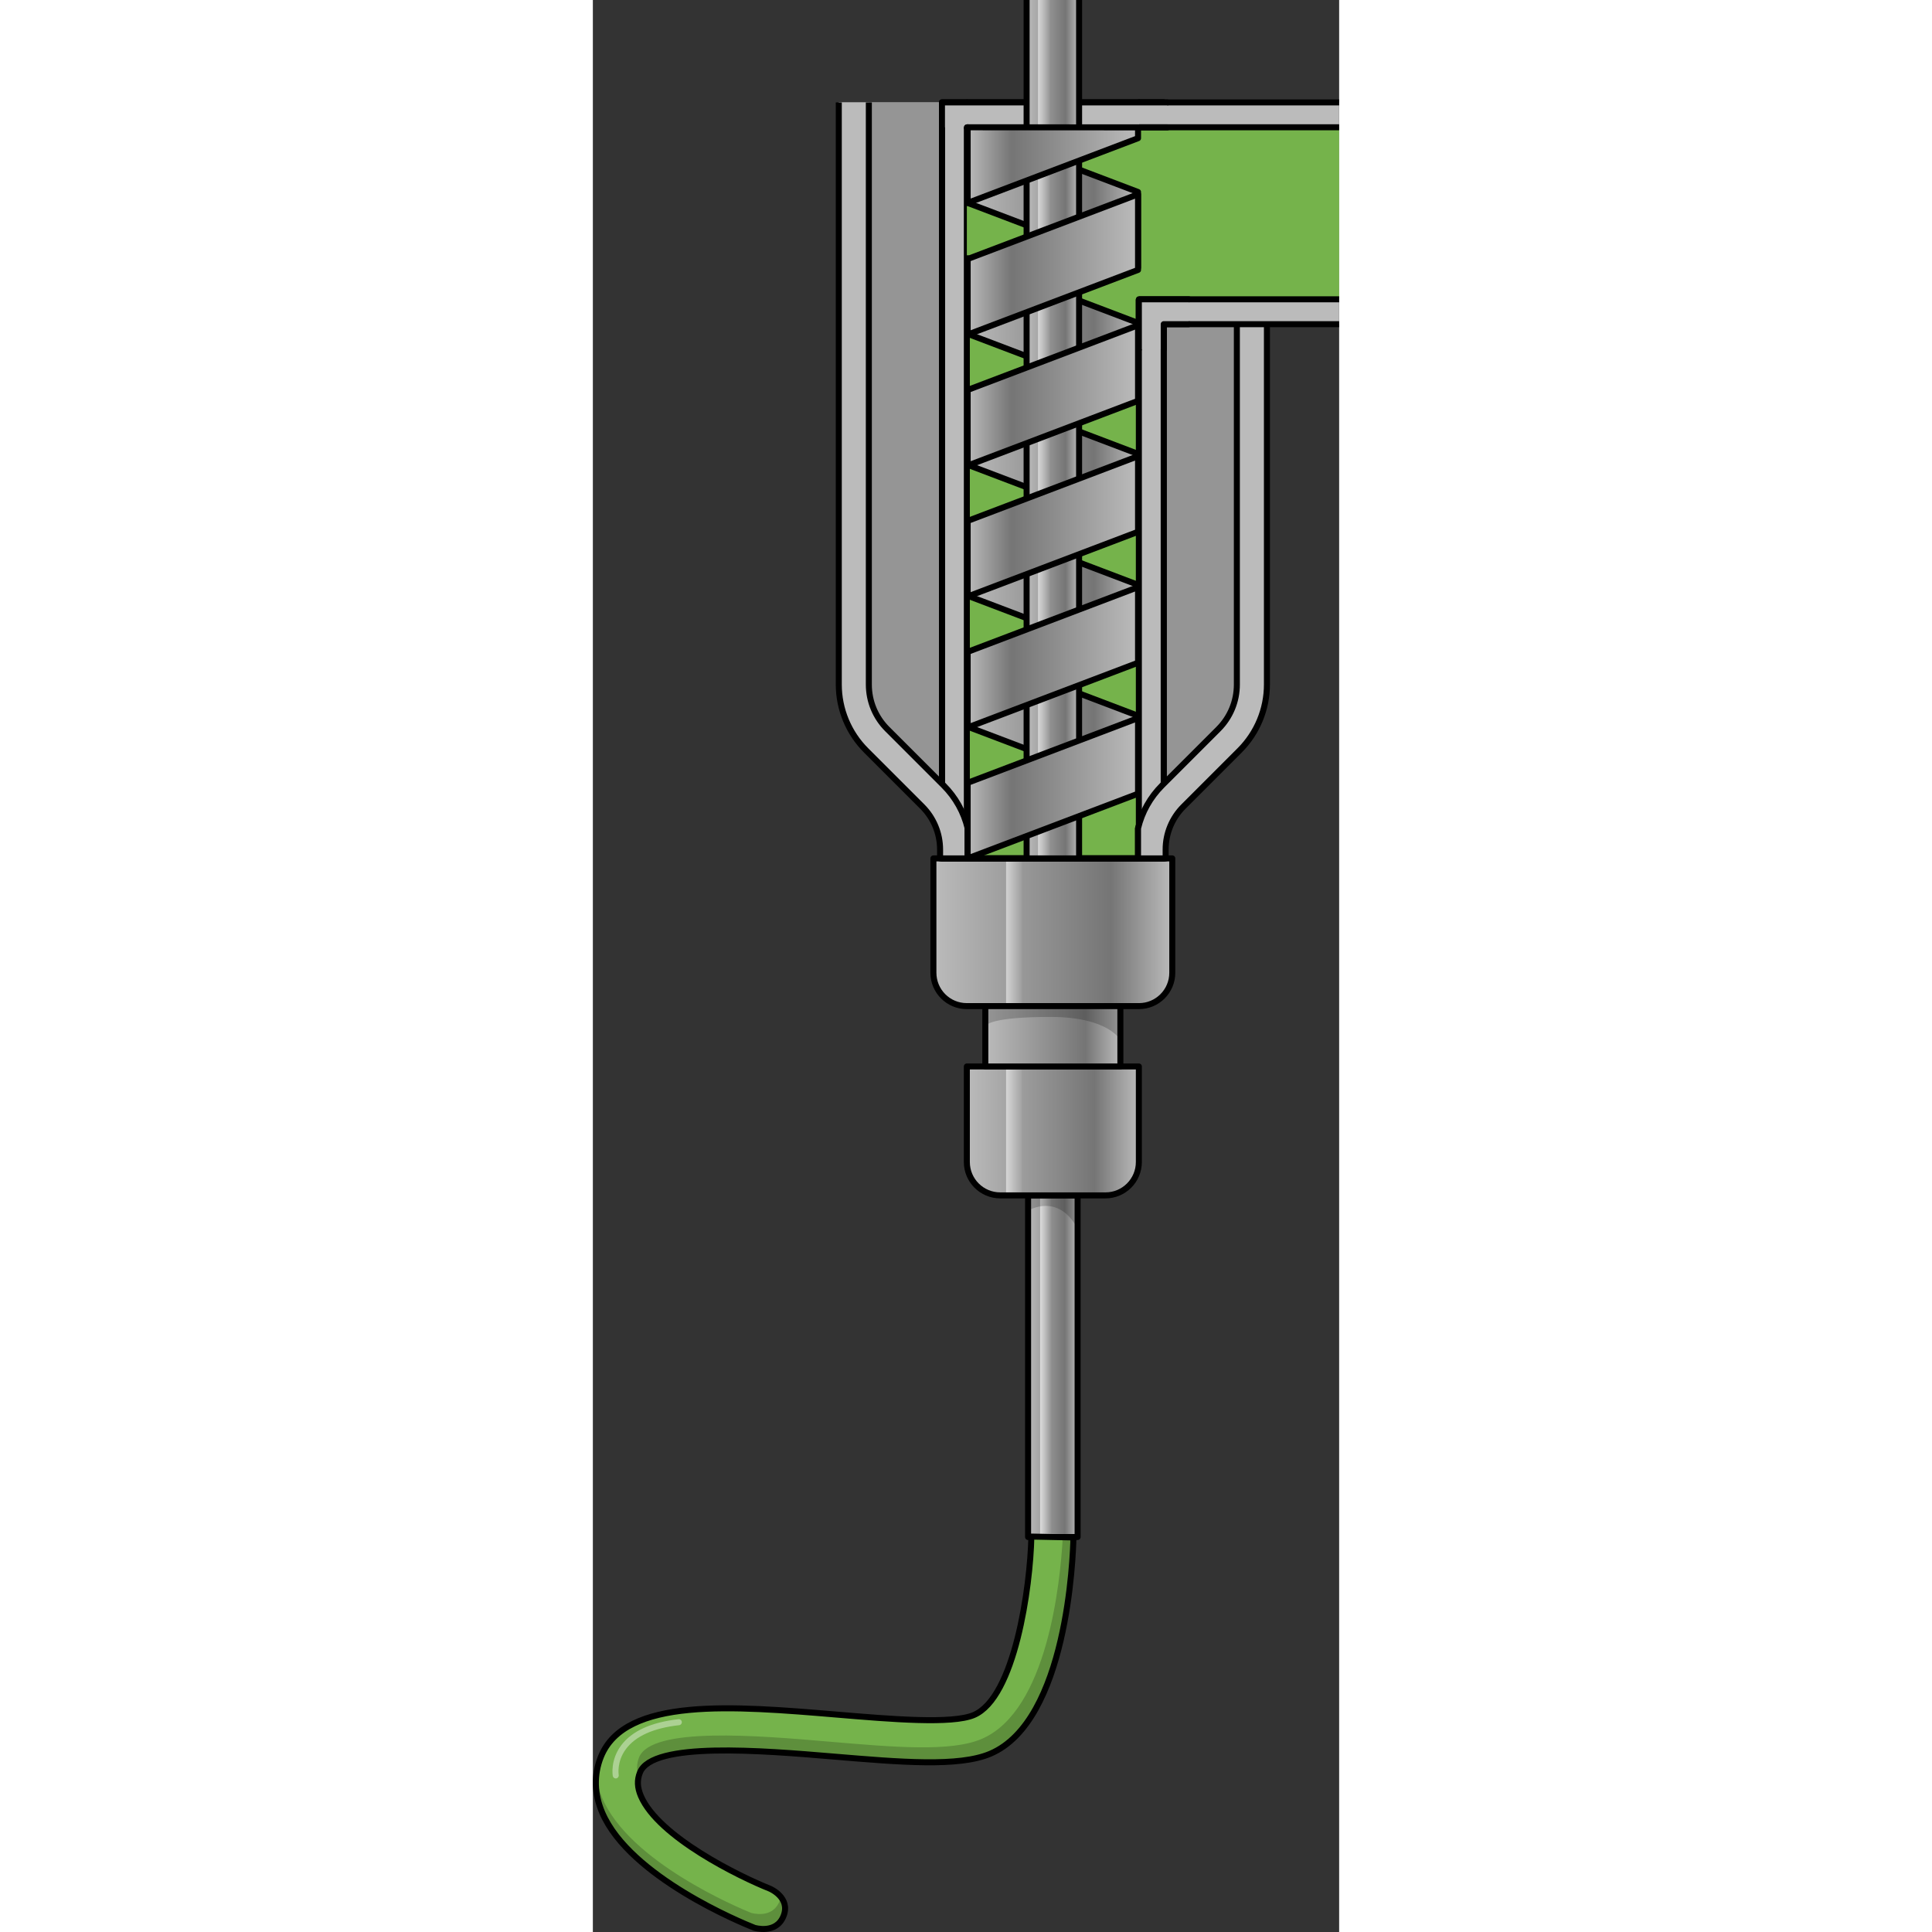 <?xml version="1.0" encoding="utf-8"?>
<!-- Created by: Science Figures, www.sciencefigures.org, Generator: Science Figures Editor -->
<svg version="1.1" id="Layer_1" xmlns="http://www.w3.org/2000/svg" xmlns:xlink="http://www.w3.org/1999/xlink" 
	 width="800px" height="800px" viewBox="0 0 124.137 321.365" enable-background="new 0 0 124.137 321.365"
	 xml:space="preserve">
<rect x="0" y="0" width="124.137" height="321.365" fill="#333333" stroke="none"/>
<g>
	<g>
		<linearGradient id="SVGID_1_" gradientUnits="userSpaceOnUse" x1="72.397" y1="227.251" x2="80.633" y2="227.251">
			<stop  offset="0" style="stop-color:#BBBBBB"/>
			<stop  offset="0.742" style="stop-color:#757575"/>
			<stop  offset="1" style="stop-color:#BBBBBB"/>
		</linearGradient>
		<rect x="72.397" y="198.837" fill="url(#SVGID_1_)" width="8.236" height="56.828"/>
		<linearGradient id="SVGID_2_" gradientUnits="userSpaceOnUse" x1="73.17" y1="227.214" x2="76.331" y2="227.214">
			<stop  offset="0" style="stop-color:#FFFFFF"/>
			<stop  offset="1" style="stop-color:#FFFFFF;stop-opacity:0"/>
		</linearGradient>
		<rect x="74.4" y="198.837" fill="url(#SVGID_2_)" width="2.115" height="56.754"/>
		<path opacity="0.2" d="M72.397,198.837v2.542c0,0,4.96-3.099,8.236,2.996c0-4.339,0-5.538,0-5.538H72.397z"/>
		
			<rect x="72.397" y="198.837" fill="none" stroke="#000000" stroke-linecap="round" stroke-linejoin="round" stroke-miterlimit="10" width="8.236" height="56.828"/>
		<linearGradient id="SVGID_3_" gradientUnits="userSpaceOnUse" x1="62.209" y1="188.115" x2="90.821" y2="188.115">
			<stop  offset="0" style="stop-color:#BBBBBB"/>
			<stop  offset="0.742" style="stop-color:#757575"/>
			<stop  offset="1" style="stop-color:#BBBBBB"/>
		</linearGradient>
		<path fill="url(#SVGID_3_)" d="M85.27,198.837H67.759c-3.066,0-5.551-2.485-5.551-5.551v-15.892h28.613v15.892
			C90.821,196.352,88.336,198.837,85.27,198.837z"/>
		<linearGradient id="SVGID_4_" gradientUnits="userSpaceOnUse" x1="66.322" y1="188.115" x2="71.647" y2="188.115">
			<stop  offset="0" style="stop-color:#FFFFFF"/>
			<stop  offset="1" style="stop-color:#FFFFFF;stop-opacity:0"/>
		</linearGradient>
		<rect x="68.738" y="177.394" fill="url(#SVGID_4_)" width="2.671" height="21.443"/>
		<path fill="none" stroke="#000000" stroke-linecap="round" stroke-linejoin="round" stroke-miterlimit="10" d="M85.27,198.837
			H67.759c-3.066,0-5.551-2.485-5.551-5.551v-15.892h28.613v15.892C90.821,196.352,88.336,198.837,85.27,198.837z"/>
		<linearGradient id="SVGID_5_" gradientUnits="userSpaceOnUse" x1="56.647" y1="155.071" x2="96.383" y2="155.071">
			<stop  offset="0" style="stop-color:#BBBBBB"/>
			<stop  offset="0.742" style="stop-color:#757575"/>
			<stop  offset="1" style="stop-color:#BBBBBB"/>
		</linearGradient>
		<path fill="url(#SVGID_5_)" d="M90.832,167.356H62.198c-3.066,0-5.551-2.485-5.551-5.551v-19.02h39.736v19.02
			C96.383,164.871,93.898,167.356,90.832,167.356z"/>
		<linearGradient id="SVGID_6_" gradientUnits="userSpaceOnUse" x1="66.322" y1="155.071" x2="71.647" y2="155.071">
			<stop  offset="0" style="stop-color:#FFFFFF"/>
			<stop  offset="1" style="stop-color:#FFFFFF;stop-opacity:0"/>
		</linearGradient>
		<rect x="68.738" y="142.786" fill="url(#SVGID_6_)" width="2.671" height="24.571"/>
		<path fill="none" stroke="#000000" stroke-linecap="round" stroke-linejoin="round" stroke-miterlimit="10" d="M90.832,167.356
			H62.198c-3.066,0-5.551-2.485-5.551-5.551v-19.02h39.736v19.02C96.383,164.871,93.898,167.356,90.832,167.356z"/>
		<linearGradient id="SVGID_7_" gradientUnits="userSpaceOnUse" x1="65.283" y1="172.375" x2="87.747" y2="172.375">
			<stop  offset="0" style="stop-color:#BBBBBB"/>
			<stop  offset="0.742" style="stop-color:#757575"/>
			<stop  offset="1" style="stop-color:#BBBBBB"/>
		</linearGradient>
		<rect x="65.283" y="167.356" fill="url(#SVGID_7_)" width="22.464" height="10.037"/>
		<path opacity="0.2" d="M65.283,170.689c0.168-0.252,1.106-1.534,10.839-1.534s11.625,3.86,11.625,3.86v-5.659H65.283V170.689z"/>
		
			<rect x="65.283" y="167.356" fill="none" stroke="#000000" stroke-linecap="round" stroke-linejoin="round" stroke-miterlimit="10" width="22.464" height="10.037"/>
		<path fill="#BBBBBB" d="M40.908,17.036v96.82c0,4.111,1.633,8.053,4.54,10.96l9.35,9.35c1.894,1.894,2.959,4.464,2.959,7.143
			v1.477h15.412h6.694h15.412v-1.477c0-2.679,1.064-5.248,2.959-7.143l9.35-9.35c2.907-2.907,4.54-6.849,4.54-10.96v-96.82H40.908z"
			/>
		<path fill="#959595" d="M45.907,17.036v96.82c0,2.805,1.092,5.441,3.075,7.425l9.35,9.35c2.003,2.002,3.374,4.468,4.013,7.155
			h-0.013v5h28.353v-5c0.639-2.688,2.01-5.153,4.013-7.155l9.35-9.351c1.983-1.982,3.075-4.619,3.075-7.424v-96.82H45.907z"/>
		
			<rect x="58.071" y="17.036" fill="#BBBBBB" stroke="#000000" stroke-linecap="round" stroke-linejoin="round" stroke-miterlimit="10" width="36.887" height="125.75"/>
		<rect id="changecolor_8_" x="62.209" y="38.884" fill="#75B34B" width="28.476" height="103.902"/>
		<path fill="none" stroke="#000000" stroke-linecap="round" stroke-linejoin="round" stroke-miterlimit="10" d="M62.209,17.036
			v120.253c0.045,0.166,0.097,0.33,0.136,0.497h-0.013v5h28.353v-5c0.04-0.168,0.091-0.331,0.136-0.497V17.036"/>
		
			<rect x="58.071" y="17.036" fill="none" stroke="#000000" stroke-linecap="round" stroke-linejoin="round" stroke-miterlimit="10" width="36.887" height="125.75"/>
		<g>
			<path fill="#BBBBBB" d="M62.345,137.786c-0.639-2.688-2.01-5.153-4.013-7.155l-9.35-9.35c-1.983-1.983-3.075-4.62-3.075-7.425
				v-96.82h-5v96.82c0,4.111,1.633,8.053,4.54,10.96l9.35,9.35c1.894,1.894,2.959,4.464,2.959,7.143v1.477h4.576v-5H62.345z"/>
			<path fill="#BBBBBB" d="M107.122,17.036v96.82c0,2.805-1.092,5.441-3.075,7.424l-9.35,9.351
				c-2.003,2.002-3.374,4.468-4.013,7.155v5h4.589v-1.477c0-2.679,1.064-5.248,2.959-7.143l9.35-9.35
				c2.907-2.907,4.54-6.849,4.54-10.96v-96.82H107.122z"/>
		</g>
		<polyline fill="#BBBBBB" points="94.958,53.923 124.137,53.923 124.137,17.036 90.821,17.036 90.821,53.923 		"/>
		<polyline fill="none" stroke="#000000" stroke-linejoin="round" stroke-miterlimit="10" points="124.137,17.036 90.821,17.036 
			90.821,53.923 		"/>
		<rect id="changecolor" x="62.209" y="21.173" fill="#75B34B" width="61.929" height="28.613"/>
		
			<line fill="none" stroke="#000000" stroke-linejoin="round" stroke-miterlimit="10" x1="94.958" y1="53.923" x2="124.137" y2="53.923"/>
		<rect x="58.071" y="17.036" fill="#BBBBBB" width="37.487" height="4.152"/>
		<polyline fill="none" stroke="#000000" stroke-linecap="round" stroke-linejoin="round" stroke-miterlimit="10" points="
			58.071,21.188 58.071,17.036 95.559,17.036 		"/>
		
			<line fill="none" stroke="#000000" stroke-linecap="round" stroke-linejoin="round" stroke-miterlimit="10" x1="95.559" y1="21.188" x2="62.209" y2="21.188"/>
		
			<line fill="none" stroke="#000000" stroke-linejoin="round" stroke-miterlimit="10" x1="124.137" y1="21.173" x2="90.821" y2="21.173"/>
		
			<line fill="none" stroke="#000000" stroke-linejoin="round" stroke-miterlimit="10" x1="90.821" y1="49.786" x2="124.137" y2="49.786"/>
		<path fill="none" stroke="#000000" stroke-linejoin="round" stroke-miterlimit="10" d="M45.907,17.036v96.82
			c0,2.805,1.092,5.441,3.075,7.425l9.35,9.35c2.003,2.002,3.374,4.468,4.013,7.155h-0.013v5h28.353v-5
			c0.639-2.688,2.01-5.153,4.013-7.155l9.35-9.351c1.983-1.982,3.075-4.619,3.075-7.424V53.923"/>
		<path fill="none" stroke="#000000" stroke-linejoin="round" stroke-miterlimit="10" d="M40.908,17.036v96.82
			c0,4.111,1.633,8.053,4.54,10.96l9.35,9.35c1.894,1.894,2.959,4.464,2.959,7.143v1.477h15.412h6.694h15.412v-1.477
			c0-2.679,1.064-5.248,2.959-7.143l9.35-9.35c2.907-2.907,4.54-6.849,4.54-10.96V53.923"/>
		<g>
			
				<linearGradient id="SVGID_8_" gradientUnits="userSpaceOnUse" x1="444.579" y1="119.969" x2="416.239" y2="119.969" gradientTransform="matrix(-1 0 0 1 506.924 0)">
				<stop  offset="0" style="stop-color:#BBBBBB"/>
				<stop  offset="0.742" style="stop-color:#757575"/>
				<stop  offset="1" style="stop-color:#BBBBBB"/>
			</linearGradient>
			
				<polygon fill="url(#SVGID_8_)" stroke="#000000" stroke-linecap="round" stroke-linejoin="round" stroke-miterlimit="10" points="
				62.345,108.3 90.685,119.062 90.685,131.639 62.345,120.876 			"/>
			
				<linearGradient id="SVGID_9_" gradientUnits="userSpaceOnUse" x1="444.579" y1="98.188" x2="416.239" y2="98.188" gradientTransform="matrix(-1 0 0 1 506.924 0)">
				<stop  offset="0" style="stop-color:#BBBBBB"/>
				<stop  offset="0.742" style="stop-color:#757575"/>
				<stop  offset="1" style="stop-color:#BBBBBB"/>
			</linearGradient>
			
				<polygon fill="url(#SVGID_9_)" stroke="#000000" stroke-linecap="round" stroke-linejoin="round" stroke-miterlimit="10" points="
				62.345,86.518 90.685,97.281 90.685,109.857 62.345,99.094 			"/>
			
				<linearGradient id="SVGID_10_" gradientUnits="userSpaceOnUse" x1="444.579" y1="76.406" x2="416.239" y2="76.406" gradientTransform="matrix(-1 0 0 1 506.924 0)">
				<stop  offset="0" style="stop-color:#BBBBBB"/>
				<stop  offset="0.742" style="stop-color:#757575"/>
				<stop  offset="1" style="stop-color:#BBBBBB"/>
			</linearGradient>
			
				<polygon fill="url(#SVGID_10_)" stroke="#000000" stroke-linecap="round" stroke-linejoin="round" stroke-miterlimit="10" points="
				62.345,64.736 90.685,75.499 90.685,88.075 62.345,77.313 			"/>
			
				<linearGradient id="SVGID_11_" gradientUnits="userSpaceOnUse" x1="444.579" y1="32.843" x2="416.239" y2="32.843" gradientTransform="matrix(-1 0 0 1 506.924 0)">
				<stop  offset="0" style="stop-color:#BBBBBB"/>
				<stop  offset="0.742" style="stop-color:#757575"/>
				<stop  offset="1" style="stop-color:#BBBBBB"/>
			</linearGradient>
			
				<polygon fill="url(#SVGID_11_)" stroke="#000000" stroke-linecap="round" stroke-linejoin="round" stroke-miterlimit="10" points="
				62.345,21.173 90.685,31.936 90.685,44.512 62.345,33.749 			"/>
			
				<linearGradient id="SVGID_12_" gradientUnits="userSpaceOnUse" x1="444.579" y1="54.624" x2="416.239" y2="54.624" gradientTransform="matrix(-1 0 0 1 506.924 0)">
				<stop  offset="0" style="stop-color:#BBBBBB"/>
				<stop  offset="0.742" style="stop-color:#757575"/>
				<stop  offset="1" style="stop-color:#BBBBBB"/>
			</linearGradient>
			
				<polygon fill="url(#SVGID_12_)" stroke="#000000" stroke-linecap="round" stroke-linejoin="round" stroke-miterlimit="10" points="
				62.345,42.955 90.685,53.717 90.685,66.294 62.345,55.531 			"/>
		</g>
		<g>
			<linearGradient id="SVGID_13_" gradientUnits="userSpaceOnUse" x1="72.15" y1="71.393" x2="80.88" y2="71.393">
				<stop  offset="0" style="stop-color:#BBBBBB"/>
				<stop  offset="0.742" style="stop-color:#757575"/>
				<stop  offset="1" style="stop-color:#BBBBBB"/>
			</linearGradient>
			<rect x="72.15" fill="url(#SVGID_13_)" width="8.73" height="142.786"/>
			<linearGradient id="SVGID_14_" gradientUnits="userSpaceOnUse" x1="72.279" y1="71.393" x2="76.178" y2="71.393">
				<stop  offset="0" style="stop-color:#FFFFFF"/>
				<stop  offset="1" style="stop-color:#FFFFFF;stop-opacity:0"/>
			</linearGradient>
			<rect x="74.048" fill="url(#SVGID_14_)" width="1.956" height="142.786"/>
			<polyline fill="none" stroke="#000000" stroke-linejoin="round" stroke-miterlimit="10" points="72.15,0 72.15,142.786 
				80.88,142.786 80.88,0 			"/>
		</g>
		<polygon fill="#BBBBBB" points="99.128,49.786 94.958,49.786 90.821,49.786 90.821,53.923 90.821,58.092 94.958,58.092 
			94.958,53.923 99.128,53.923 		"/>
		<polyline fill="none" stroke="#000000" stroke-linecap="round" stroke-linejoin="round" stroke-miterlimit="10" points="
			94.958,58.092 94.958,53.923 99.128,53.923 		"/>
		<polyline fill="none" stroke="#000000" stroke-linecap="round" stroke-linejoin="round" stroke-miterlimit="10" points="
			99.128,49.786 94.958,49.786 90.821,49.786 90.821,53.923 90.821,58.092 		"/>
		<g>
			<linearGradient id="SVGID_15_" gradientUnits="userSpaceOnUse" x1="90.685" y1="131.116" x2="62.345" y2="131.116">
				<stop  offset="0" style="stop-color:#BBBBBB"/>
				<stop  offset="0.742" style="stop-color:#757575"/>
				<stop  offset="1" style="stop-color:#BBBBBB"/>
			</linearGradient>
			
				<polygon fill="url(#SVGID_15_)" stroke="#000000" stroke-linecap="round" stroke-linejoin="round" stroke-miterlimit="10" points="
				90.685,119.447 62.345,130.209 62.345,142.786 90.685,132.023 			"/>
			<linearGradient id="SVGID_16_" gradientUnits="userSpaceOnUse" x1="90.685" y1="109.335" x2="62.345" y2="109.335">
				<stop  offset="0" style="stop-color:#BBBBBB"/>
				<stop  offset="0.742" style="stop-color:#757575"/>
				<stop  offset="1" style="stop-color:#BBBBBB"/>
			</linearGradient>
			
				<polygon fill="url(#SVGID_16_)" stroke="#000000" stroke-linecap="round" stroke-linejoin="round" stroke-miterlimit="10" points="
				90.685,97.665 62.345,108.428 62.345,121.004 90.685,110.241 			"/>
			<linearGradient id="SVGID_17_" gradientUnits="userSpaceOnUse" x1="90.685" y1="87.553" x2="62.345" y2="87.553">
				<stop  offset="0" style="stop-color:#BBBBBB"/>
				<stop  offset="0.742" style="stop-color:#757575"/>
				<stop  offset="1" style="stop-color:#BBBBBB"/>
			</linearGradient>
			
				<polygon fill="url(#SVGID_17_)" stroke="#000000" stroke-linecap="round" stroke-linejoin="round" stroke-miterlimit="10" points="
				90.685,75.883 62.345,86.646 62.345,99.222 90.685,88.46 			"/>
			<linearGradient id="SVGID_18_" gradientUnits="userSpaceOnUse" x1="90.685" y1="65.771" x2="62.345" y2="65.771">
				<stop  offset="0" style="stop-color:#BBBBBB"/>
				<stop  offset="0.742" style="stop-color:#757575"/>
				<stop  offset="1" style="stop-color:#BBBBBB"/>
			</linearGradient>
			
				<polygon fill="url(#SVGID_18_)" stroke="#000000" stroke-linecap="round" stroke-linejoin="round" stroke-miterlimit="10" points="
				90.685,54.102 62.345,64.864 62.345,77.441 90.685,66.678 			"/>
			<linearGradient id="SVGID_19_" gradientUnits="userSpaceOnUse" x1="90.685" y1="43.99" x2="62.345" y2="43.99">
				<stop  offset="0" style="stop-color:#BBBBBB"/>
				<stop  offset="0.742" style="stop-color:#757575"/>
				<stop  offset="1" style="stop-color:#BBBBBB"/>
			</linearGradient>
			
				<polygon fill="url(#SVGID_19_)" stroke="#000000" stroke-linecap="round" stroke-linejoin="round" stroke-miterlimit="10" points="
				90.685,32.32 62.345,43.083 62.345,55.659 90.685,44.896 			"/>
			<linearGradient id="SVGID_20_" gradientUnits="userSpaceOnUse" x1="90.685" y1="27.464" x2="62.345" y2="27.464">
				<stop  offset="0" style="stop-color:#BBBBBB"/>
				<stop  offset="0.742" style="stop-color:#757575"/>
				<stop  offset="1" style="stop-color:#BBBBBB"/>
			</linearGradient>
			
				<polygon fill="url(#SVGID_20_)" stroke="#000000" stroke-linecap="round" stroke-linejoin="round" stroke-miterlimit="10" points="
				90.685,21.188 62.345,21.176 62.345,33.752 90.685,22.989 			"/>
		</g>
	</g>
	<g>
		<path id="changecolor_23_" fill="#75B34B" d="M26.869,320.665c-2.105-0.833-20.694-8.443-25.3-19.133
			c-1.342-3.113-1.422-6.331-0.232-9.306c3.993-9.98,21.978-8.473,39.369-7.013c8.923,0.748,19.04,1.598,22.661,0.062
			c6.827-2.894,9.398-21.248,9.574-29.685l6.998,0.146c-0.064,3.109-1.003,30.542-13.84,35.983
			c-5.216,2.211-14.839,1.404-25.979,0.469c-12.035-1.011-30.217-2.533-32.284,2.637c-0.504,1.26-0.453,2.509,0.159,3.934
			c2.933,6.813,16.478,13.424,21.449,15.396c0,0,3.494,1.465,2.273,4.549C30.497,321.79,26.869,320.665,26.869,320.665z"/>
		<path opacity="0.4" fill="#FFFFFF" d="M3.809,295.825c-0.237,0-0.448-0.169-0.492-0.411c-0.019-0.105-0.448-2.621,1.389-5.087
			c1.774-2.382,4.984-3.849,9.54-4.358c0.281-0.025,0.522,0.167,0.553,0.441s-0.167,0.521-0.441,0.553
			c-4.27,0.478-7.247,1.811-8.849,3.962c-1.58,2.121-1.21,4.29-1.207,4.312c0.049,0.271-0.131,0.532-0.403,0.581
			C3.869,295.822,3.838,295.825,3.809,295.825z"/>
		<g opacity="0.2">
			<path d="M31.06,316.217c-1.195,3.085-4.747,1.96-4.747,1.96c-2.061-0.833-20.258-8.443-24.766-19.133
				c-0.519-1.23-0.837-2.477-0.97-3.718c-0.218,2.048,0.106,4.15,0.993,6.207c4.605,10.689,23.194,18.3,25.3,19.133
				c0,0,3.628,1.125,4.849-1.96c0.548-1.385,0.144-2.441-0.466-3.187C31.211,315.742,31.155,315.973,31.06,316.217z"/>
			<path d="M78.166,255.7c-0.42,7.611-2.564,28.818-13.45,33.532c-5.106,2.211-14.526,1.404-25.431,0.469
				c-11.781-1.011-29.58-2.533-31.604,2.637c-0.413,1.056-0.422,2.11-0.069,3.26c0.057-0.258,0.121-0.515,0.223-0.772
				c2.067-5.17,20.249-3.647,32.284-2.637c11.14,0.936,20.763,1.742,25.979-0.469c12.837-5.441,13.775-32.874,13.84-35.983
				L78.166,255.7z"/>
		</g>
		<path fill="none" stroke="#000000" stroke-linecap="round" stroke-linejoin="round" stroke-miterlimit="10" d="M26.869,320.665
			c-2.105-0.833-20.694-8.443-25.3-19.133c-1.342-3.113-1.422-6.331-0.232-9.306c3.993-9.98,21.978-8.473,39.369-7.013
			c8.923,0.748,19.04,1.598,22.661,0.062c6.827-2.894,9.398-21.248,9.574-29.685l6.998,0.146
			c-0.064,3.109-1.003,30.542-13.84,35.983c-5.216,2.211-14.839,1.404-25.979,0.469c-12.035-1.011-30.217-2.533-32.284,2.637
			c-0.504,1.26-0.453,2.509,0.159,3.934c2.933,6.813,16.478,13.424,21.449,15.396c0,0,3.494,1.465,2.273,4.549
			C30.497,321.79,26.869,320.665,26.869,320.665z"/>
	</g>
</g>
</svg>